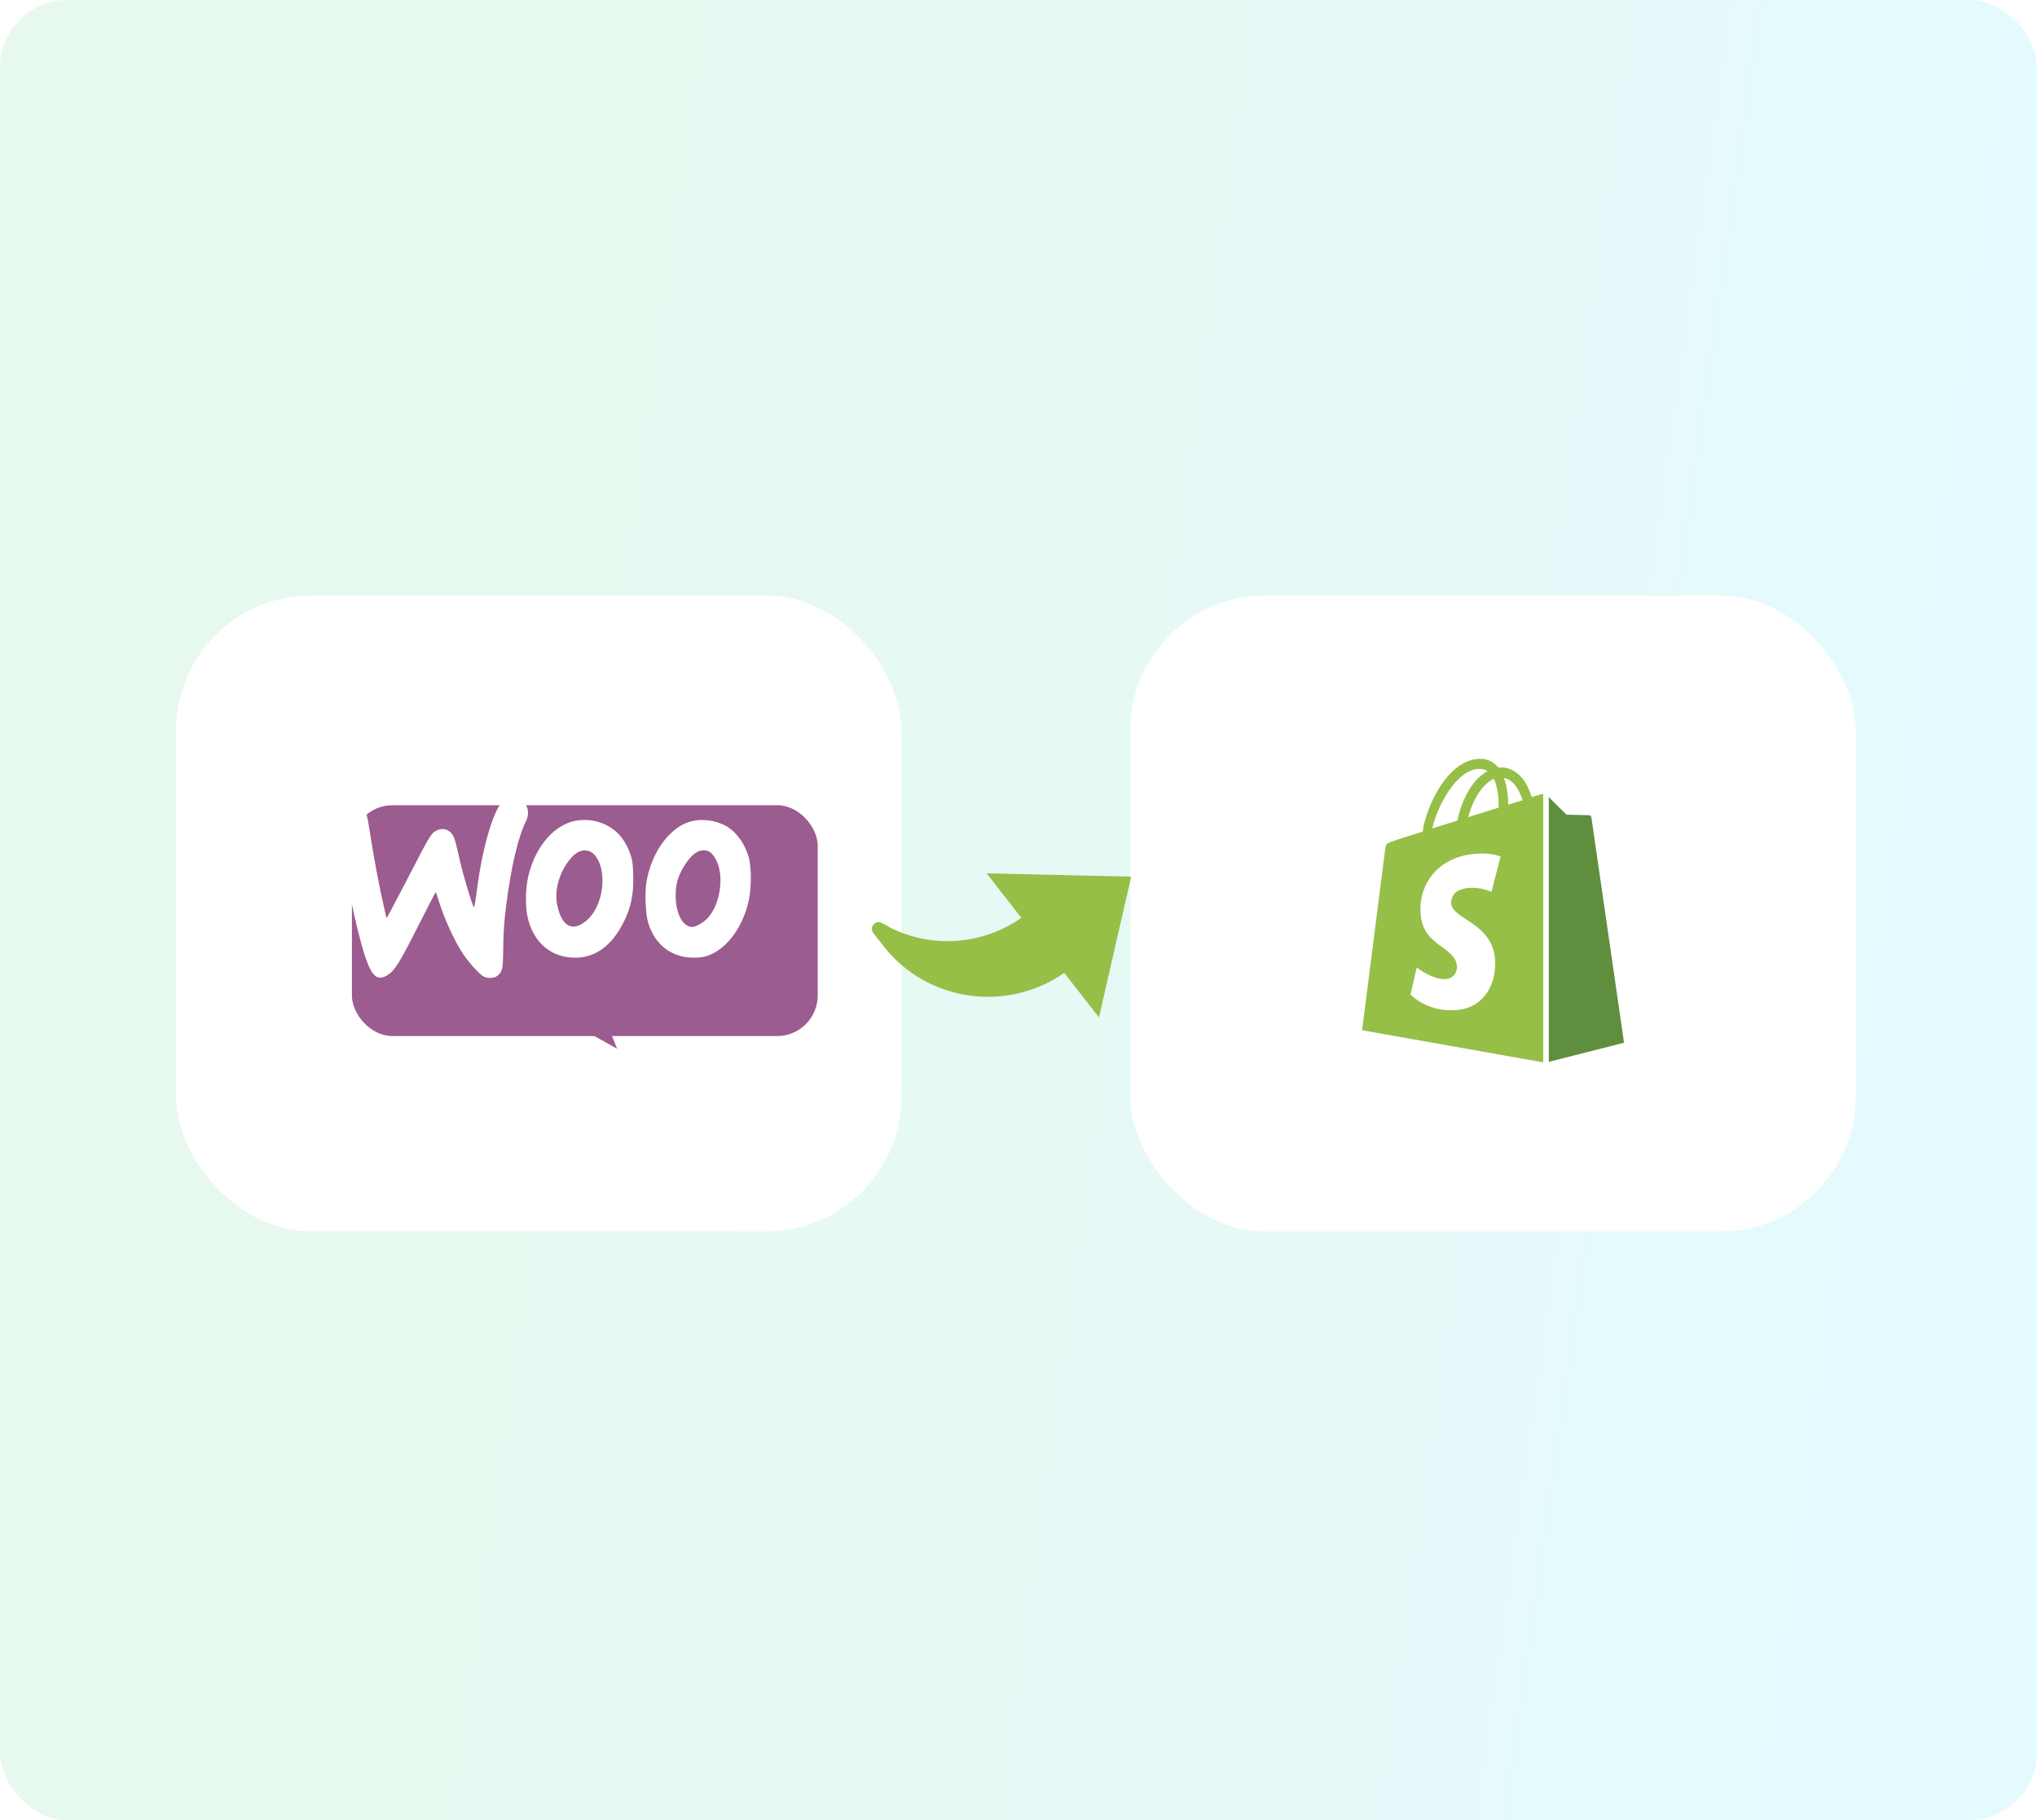 <svg width="301" height="269" viewBox="0 0 301 269" fill="none" xmlns="http://www.w3.org/2000/svg">
<rect opacity="0.1" width="301" height="269" rx="10" fill="url(#paint0_linear_11003_10289)"/>
<rect x="26" y="88" width="107.219" height="94" rx="20" fill="white"/>
<rect x="167" y="88" width="107.219" height="94" rx="20" fill="white"/>
<path d="M227.646 117.399C227.646 117.399 227.15 117.543 226.336 117.797C226.194 117.326 225.982 116.783 225.699 116.204C224.778 114.394 223.398 113.417 221.77 113.417C221.663 113.417 221.557 113.417 221.416 113.453C221.38 113.381 221.309 113.344 221.274 113.272C220.566 112.476 219.646 112.114 218.548 112.15C216.424 112.222 214.3 113.779 212.601 116.566C211.398 118.521 210.477 120.982 210.229 122.901C207.787 123.661 206.088 124.204 206.052 124.24C204.813 124.638 204.778 124.675 204.636 125.869C204.53 126.774 201.273 152.258 201.273 152.258L228.035 157V117.362C227.823 117.362 227.717 117.399 227.646 117.399ZM221.451 119.353C220.035 119.788 218.477 120.295 216.955 120.765C217.38 119.064 218.23 117.362 219.221 116.24C219.61 115.842 220.141 115.372 220.743 115.082C221.345 116.385 221.486 118.159 221.451 119.353ZM218.548 113.634C219.044 113.634 219.469 113.743 219.823 113.96C219.256 114.249 218.69 114.72 218.159 115.263C216.814 116.747 215.787 119.064 215.362 121.272C214.088 121.67 212.814 122.068 211.645 122.43C212.424 118.955 215.291 113.706 218.548 113.634ZM214.442 133.543C214.584 135.86 220.566 136.367 220.92 141.833C221.168 146.14 218.69 149.072 215.115 149.29C210.796 149.579 208.424 146.973 208.424 146.973L209.344 142.991C209.344 142.991 211.716 144.837 213.628 144.692C214.867 144.62 215.327 143.57 215.291 142.846C215.115 139.806 210.229 139.987 209.911 134.991C209.628 130.792 212.318 126.557 218.265 126.159C220.566 126.014 221.734 126.593 221.734 126.593L220.389 131.806C220.389 131.806 218.867 131.082 217.061 131.227C214.442 131.408 214.407 133.109 214.442 133.543ZM222.867 118.919C222.867 117.833 222.725 116.276 222.23 114.973C223.858 115.299 224.637 117.145 224.991 118.267C224.354 118.448 223.646 118.666 222.867 118.919Z" fill="#95BF47"/>
<path d="M228.859 156.928L239.975 154.104C239.975 154.104 235.196 121.055 235.16 120.838C235.125 120.621 234.948 120.476 234.771 120.476C234.594 120.476 231.479 120.403 231.479 120.403C231.479 120.403 229.567 118.521 228.859 117.797V156.928Z" fill="#5E8E3E"/>
<path d="M157.26 143.778C148.788 149.704 136.97 148.053 130.539 139.808L129.048 137.896C128.379 137.039 129.365 135.881 130.318 136.405L131.846 137.245C138.069 140.21 145.317 139.556 150.919 135.647L145.79 129.071L167.15 129.56L162.392 150.358L157.26 143.778Z" fill="#95BF47"/>
<g filter="url(#filter0_i_11003_10289)">
<rect x="46" y="114" width="68.832" height="34.117" rx="6" fill="#9B5C8F"/>
</g>
<path d="M91.192 155L78.922 148.117H88.411L91.192 155Z" fill="#9B5C8F"/>
<path d="M74.669 118.107C73.156 118.867 71.318 124.788 70.44 131.755C70.278 133.073 70.089 134.118 70.035 134.091C69.832 133.955 68.454 129.406 67.968 127.246C67.238 124.001 67.13 123.634 66.67 123.118C65.954 122.289 64.725 122.33 63.873 123.213C63.644 123.444 62.941 124.625 62.32 125.82C61.698 127.016 60.374 129.555 59.388 131.456C58.388 133.358 57.482 135.096 57.347 135.3L57.118 135.694L56.712 133.942C56.118 131.416 55.294 127.07 54.794 123.851C54.253 120.388 54.185 120.157 53.767 119.655C53.037 118.786 51.348 118.799 50.51 119.682C49.875 120.347 49.767 120.945 50.01 122.547C51.051 129.623 52.632 137.201 53.848 141.031C54.875 144.236 55.699 145.024 57.158 144.168C58.334 143.475 58.969 142.443 61.968 136.508C63.252 133.955 64.346 131.864 64.387 131.864C64.427 131.864 64.603 132.339 64.765 132.923C65.589 135.639 67.089 138.953 68.413 140.963C69.265 142.24 70.859 144.005 71.454 144.317C72.034 144.616 72.967 144.589 73.413 144.263C74.21 143.666 74.318 143.272 74.345 140.895C74.372 137.962 74.48 136.264 74.804 133.765C75.507 128.183 76.574 123.634 77.723 121.352C78.155 120.51 78.115 119.505 77.628 118.826C77.02 117.971 75.629 117.631 74.669 118.107Z" fill="white"/>
<path d="M84.666 121.38C81.543 122.198 78.944 125.467 78.008 129.741C77.637 131.457 77.623 134.083 77.967 135.57C78.833 139.322 81.447 141.533 84.996 141.533C87.968 141.533 90.348 139.804 92.109 136.374C93.237 134.19 93.663 132.14 93.567 129.246C93.512 127.531 93.443 127.115 93.127 126.191C92.205 123.578 90.54 121.997 88.023 121.367C87.019 121.112 85.643 121.126 84.666 121.38ZM87.418 125.963C87.624 126.07 87.94 126.405 88.147 126.713C89.715 129.071 89.11 133.667 86.964 135.771C84.818 137.848 83.07 137.124 82.369 133.895C81.887 131.684 82.548 129.138 84.13 127.102C85.175 125.748 86.331 125.346 87.418 125.963Z" fill="white"/>
<path d="M102.168 121.371C101.047 121.68 100.183 122.176 99.211 123.074C97.334 124.816 95.984 127.511 95.511 130.447C95.254 132.015 95.403 135.192 95.781 136.385C96.618 139.039 98.293 140.715 100.723 141.332C101.668 141.573 103.127 141.6 104.018 141.399C107.043 140.715 109.757 137.27 110.662 132.98C111.013 131.318 111.04 128.516 110.729 127.082C110.23 124.87 108.839 122.899 107.151 122.001C105.679 121.224 103.68 120.969 102.168 121.371ZM104.869 125.889C105.004 125.956 105.287 126.264 105.503 126.559C107.097 128.744 106.638 133.409 104.585 135.661C103.991 136.331 102.843 136.988 102.303 136.988C100.993 136.988 99.994 135.313 99.859 132.94C99.751 130.862 100.129 129.481 101.25 127.739C102.452 125.902 103.68 125.272 104.869 125.889Z" fill="white"/>
<defs>
<filter id="filter0_i_11003_10289" x="46" y="114" width="74.836" height="39.117" filterUnits="userSpaceOnUse" color-interpolation-filters="sRGB">
<feFlood flood-opacity="0" result="BackgroundImageFix"/>
<feBlend mode="normal" in="SourceGraphic" in2="BackgroundImageFix" result="shape"/>
<feColorMatrix in="SourceAlpha" type="matrix" values="0 0 0 0 0 0 0 0 0 0 0 0 0 0 0 0 0 0 127 0" result="hardAlpha"/>
<feOffset dx="6" dy="5"/>
<feGaussianBlur stdDeviation="10"/>
<feComposite in2="hardAlpha" operator="arithmetic" k2="-1" k3="1"/>
<feColorMatrix type="matrix" values="0 0 0 0 1 0 0 0 0 1 0 0 0 0 1 0 0 0 0.5 0"/>
<feBlend mode="normal" in2="shape" result="effect1_innerShadow_11003_10289"/>
</filter>
<linearGradient id="paint0_linear_11003_10289" x1="-4.575" y1="32.453" x2="327.744" y2="79.303" gradientUnits="userSpaceOnUse">
<stop offset="0.285" stop-color="#15C064"/>
<stop offset="0.918" stop-color="#00D1FF"/>
</linearGradient>
</defs>
</svg>

